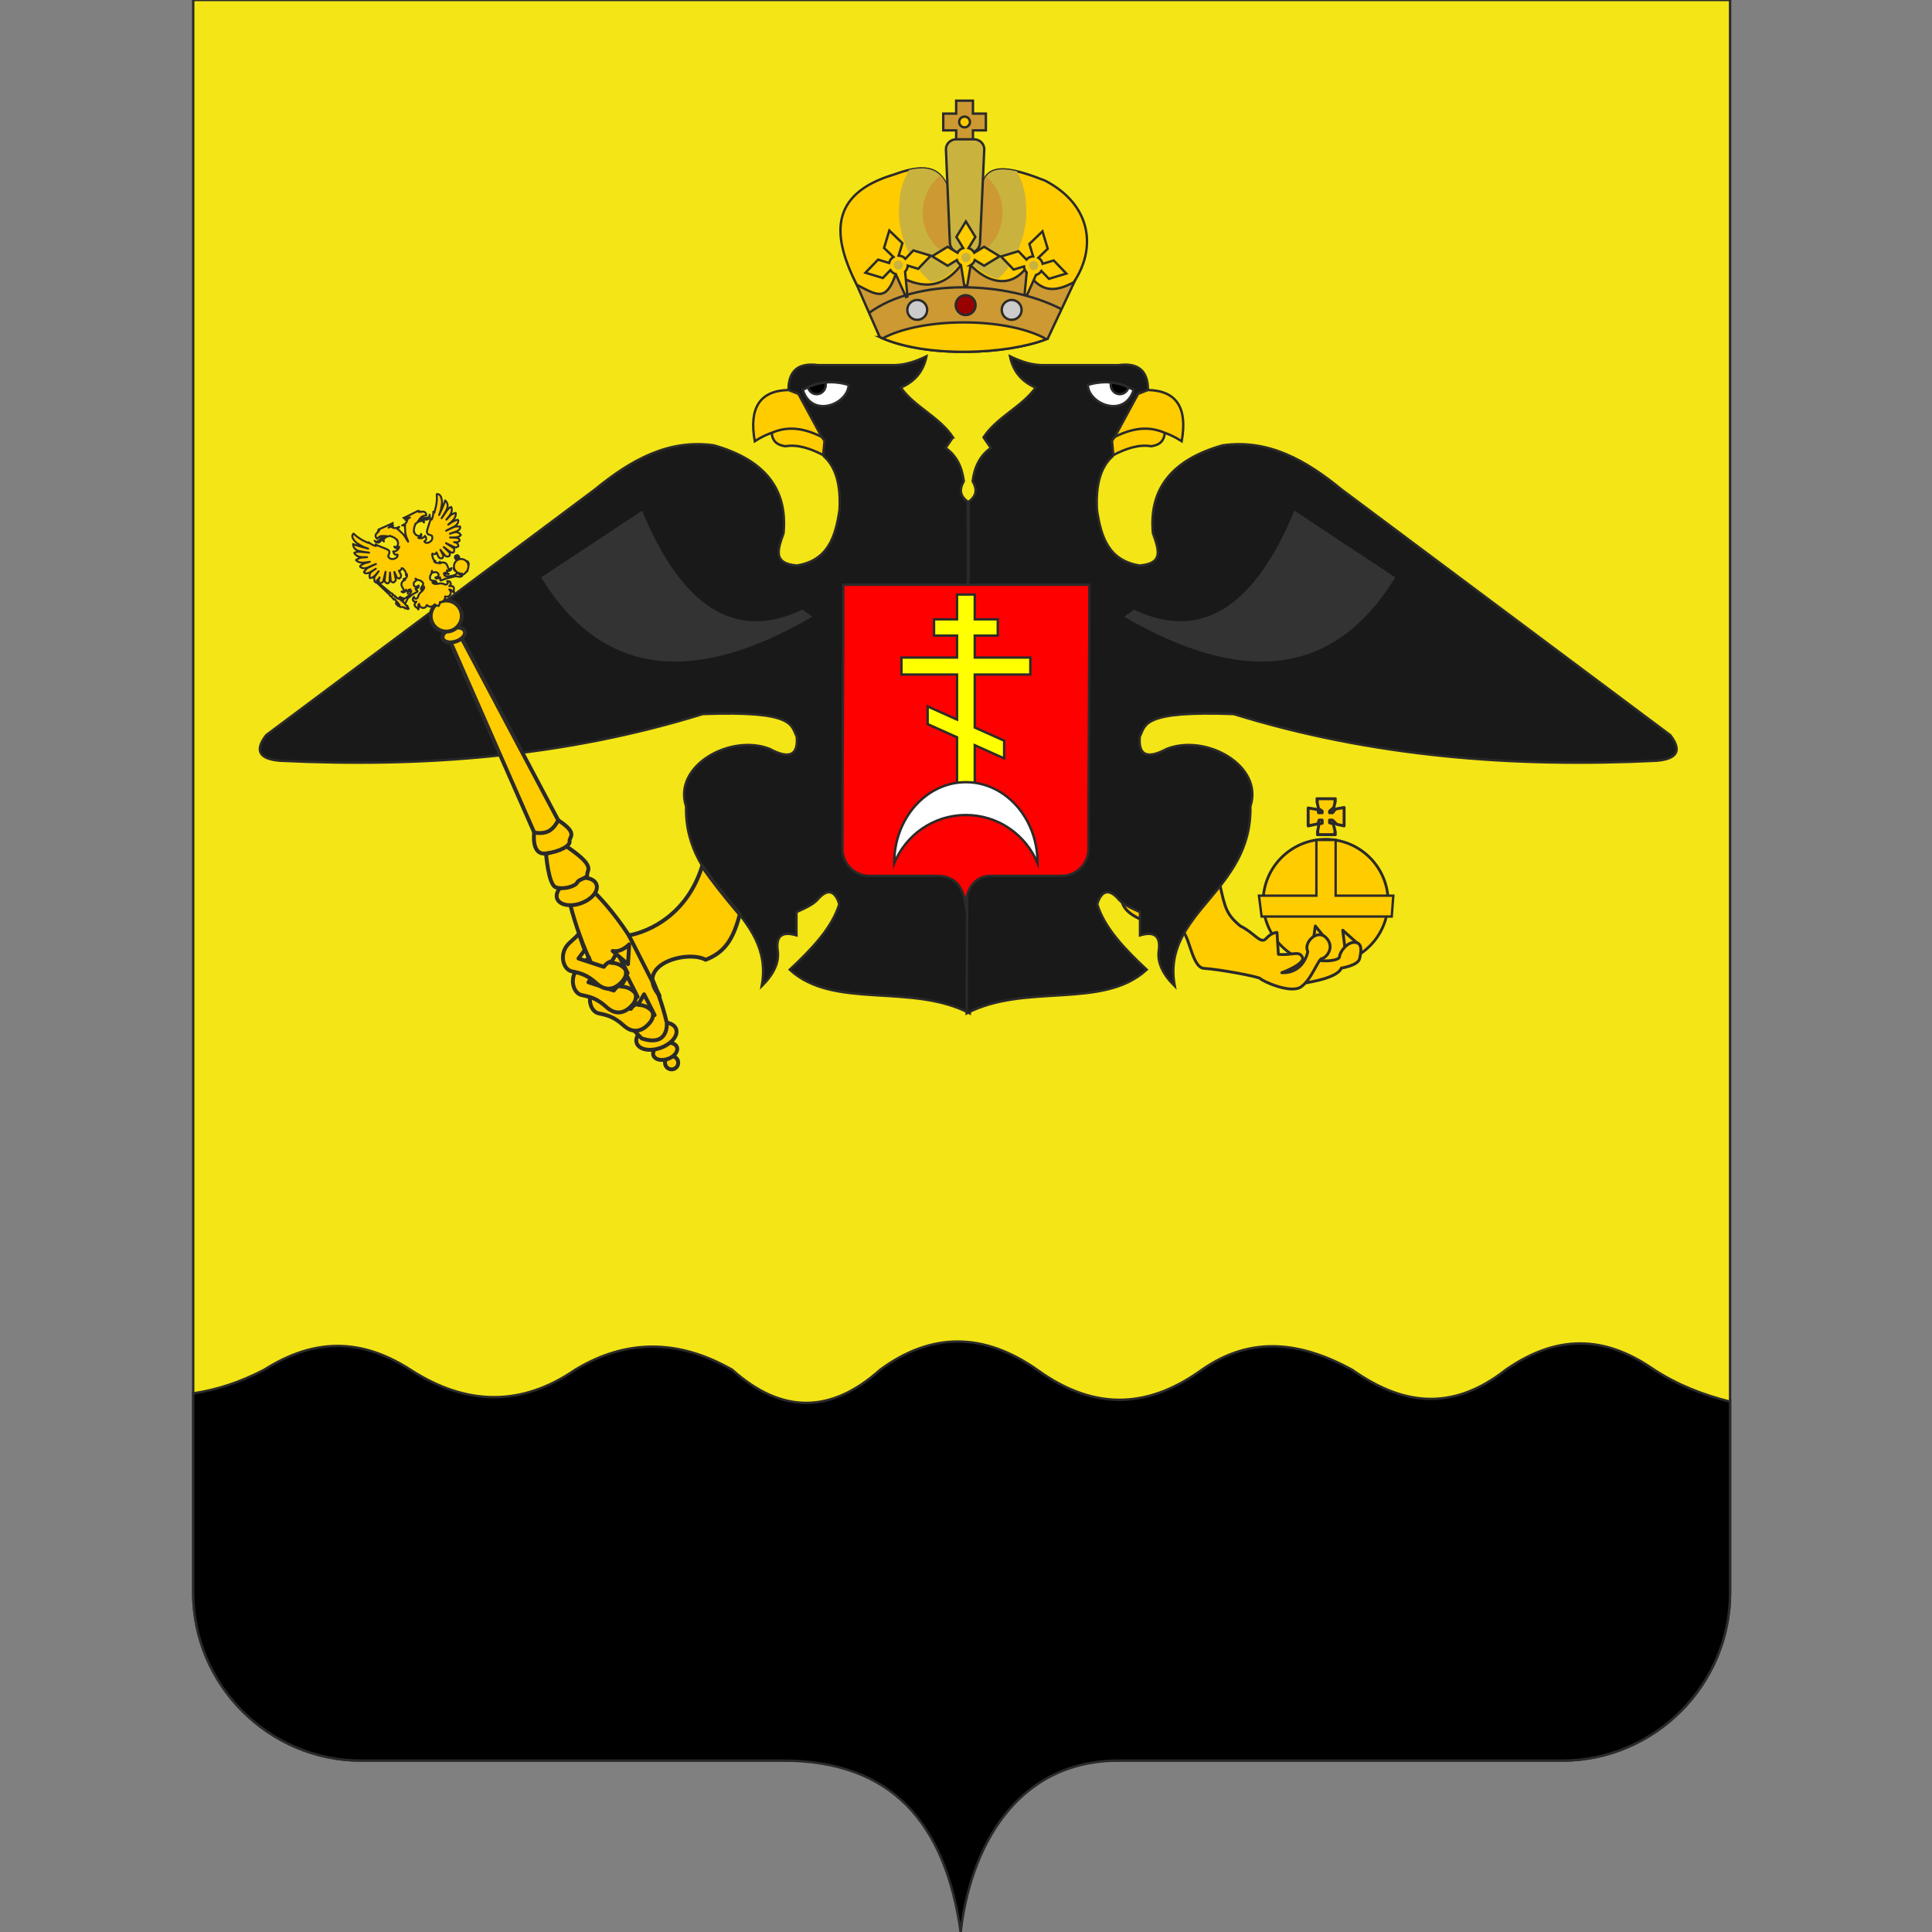 <?xml version="1.0" encoding="UTF-8"?> <svg xmlns="http://www.w3.org/2000/svg" width="140" height="140" viewBox="0 0 140 140" fill="none"><rect x="0" y="0" width="140" height="140" fill="#808080" stroke="none"/> <g clip-path="url(#clip0_650_3142)"> <path fill-rule="evenodd" clip-rule="evenodd" d="M26.176 0H113.193H125.368V12.175V104.598V115.405C125.368 122.102 119.89 127.58 113.193 127.58H26.176C19.48 127.58 14.001 122.102 14.001 115.405V104.598V12.175V0H26.176Z" fill="#F4E516" stroke="#2B2A29" stroke-width="0.173" stroke-miterlimit="22.926"></path> <path fill-rule="evenodd" clip-rule="evenodd" d="M125.368 101.568V104.598V115.405C125.368 122.102 119.889 127.58 113.193 127.58H81.073C73.479 127.58 70.273 134.157 69.616 140C68.488 132.106 64.637 127.58 56.715 127.58H26.175C19.479 127.58 14 122.102 14 115.405V104.598V100.969C15.667 100.722 17.377 100.18 19.141 99.259C22.316 97.253 25.749 96.68 29.747 99.259C33.843 101.905 37.82 101.905 41.68 99.259C45.246 97.095 49.024 96.956 53.06 99.259C56.633 102.459 60.205 102.459 63.778 99.259C67.478 96.531 71.271 96.531 75.159 99.259C79.532 102.426 83.442 101.884 87.092 99.259C90.722 96.714 94.352 97.28 97.982 99.259C101.456 101.714 105.099 102.415 109.116 99.259C113.21 96.408 116.682 97.042 119.87 99.259C121.613 100.387 123.462 101.088 125.367 101.569L125.368 101.568Z" fill="black" stroke="#2B2A29" stroke-width="0.173" stroke-miterlimit="22.926"></path> <path fill-rule="evenodd" clip-rule="evenodd" d="M100.589 65.347C100.589 62.846 98.561 60.818 96.06 60.818C93.559 60.818 91.531 62.846 91.531 65.347C91.531 67.848 93.559 69.876 96.06 69.876C98.561 69.876 100.589 67.848 100.589 65.347Z" fill="#FFCC00" stroke="#2B2A29" stroke-width="0.198" stroke-miterlimit="22.926" stroke-linecap="round" stroke-linejoin="round"></path> <path fill-rule="evenodd" clip-rule="evenodd" d="M96.781 58.627L96.56 58.895H96.346V58.78L96.651 58.513L96.766 58.055H96.727L96.766 57.879H95.658H95.429L95.462 58.055H95.429L95.543 58.589L95.811 58.78V58.895H95.545L95.501 58.665L94.795 58.551V59.849L95.501 59.697L95.59 59.429H95.811V59.658L95.582 59.697L95.467 60.308H95.496L95.467 60.483H96.766L96.727 60.308H96.766L96.612 59.697L96.346 59.62V59.429H96.56L96.869 59.735L97.399 59.849V58.742V58.513L96.781 58.627Z" fill="#FFCC00" stroke="#2B2A29" stroke-width="0.212" stroke-miterlimit="22.926" stroke-linecap="round" stroke-linejoin="round"></path> <path fill-rule="evenodd" clip-rule="evenodd" d="M97.3 67.408L97.452 68.63L98.369 68.363L97.3 67.408Z" fill="#FFCC00" stroke="#2B2A29" stroke-width="0.21" stroke-miterlimit="22.926" stroke-linecap="round" stroke-linejoin="round"></path> <path fill-rule="evenodd" clip-rule="evenodd" d="M94.077 71.299C94.077 71.299 96.891 70.991 97.196 70.152C97.196 70.152 98.407 69.967 98.522 69.47C98.637 68.974 98.751 68.325 98.179 68.287C97.606 68.248 97.071 69.012 97.071 69.318C97.071 69.623 95.811 69.738 95.429 69.509C95.047 69.28 94.077 71.3 94.077 71.3V71.299Z" fill="#FFCC00" stroke="#2B2A29" stroke-width="0.21" stroke-miterlimit="22.926" stroke-linecap="round" stroke-linejoin="round"></path> <path fill-rule="evenodd" clip-rule="evenodd" d="M95.314 67.103L95.963 67.906H95.2L95.314 67.103Z" fill="#FFCC00" stroke="#2B2A29" stroke-width="0.21" stroke-miterlimit="22.926" stroke-linecap="round" stroke-linejoin="round"></path> <path fill-rule="evenodd" clip-rule="evenodd" d="M85.379 67.248C86.222 67.347 86.271 70.124 87.263 70.174C88.255 70.224 91.236 70.769 91.335 70.918C91.434 71.067 93.461 72.024 94.255 71.528C95.06 70.982 95.52 69.467 95.81 69.451C96.108 69.401 96.752 68.657 96.108 67.964C95.463 67.269 94.422 68.311 94.768 68.956C94.768 68.956 94.518 70.536 92.881 70.487C92.881 70.487 94.62 69.849 94.372 69.353C94.124 68.857 93.628 69.254 92.636 69.154L92.537 67.567C92.537 67.567 92.14 67.567 91.744 68.014C91.347 68.46 90.878 67.572 89.889 67.109C88.839 66.244 88.775 65.741 88.427 64.253C89.453 57.517 74.224 65.932 85.379 67.248Z" fill="#FFCC00" stroke="#2B2A29" stroke-width="0.206" stroke-miterlimit="22.926" stroke-linecap="round" stroke-linejoin="round"></path> <path fill-rule="evenodd" clip-rule="evenodd" d="M69.054 31.691C68.062 30.199 66.266 29.49 65.275 28.087C66.335 27.632 66.928 26.858 67.135 25.82C66.302 26.221 65.552 26.45 64.81 26.459C62.969 26.459 61.129 26.459 59.288 26.459C57.852 26.263 57.135 26.864 57.137 28.261C57.314 28.51 57.928 28.374 57.917 28.68C57.879 29.771 59.053 30.959 59.747 31.935C59.557 32.343 59.498 32.782 59.705 33.066C60.589 33.856 60.934 35.184 60.833 36.961C60.543 38.888 60.007 40.619 57.741 40.98C56.071 40.83 56.291 39.981 56.78 38.635C57.093 35.33 55.287 33.279 51.725 32.271C48.427 31.802 45.691 33.353 43.11 35.472C35.17 41.405 27.229 47.338 19.289 53.272C18.386 54.45 18.86 55.002 20.275 55.125C30.715 55.638 40.975 54.825 50.924 51.743C57.547 51.499 57.302 52.504 57.734 53.386C57.845 54.738 57.193 55.032 55.777 54.27C52.919 53.145 48.741 55.503 49.717 58.436C49.573 64.643 56.194 66.108 55.195 71.463C56.059 70.61 56.505 69.728 56.343 68.802C56.234 67.781 56.726 67.482 57.715 67.781C57.715 67.219 57.715 66.657 57.715 66.094C58.459 65.76 58.968 65.511 59.267 65.164C60.114 64.183 60.6 64.796 60.816 65.517C60.294 67.235 58.83 68.764 57.229 70.266C60.401 73.189 66.03 71.213 70.274 73.428C70.221 61.069 70.168 48.709 70.114 36.349C69.676 36.015 69.425 35.594 69.843 34.87C69.711 33.844 69.312 33.01 68.523 32.462C68.7 32.205 68.877 31.948 69.053 31.691H69.054Z" fill="#191919" stroke="#2B2A29" stroke-width="0.173" stroke-miterlimit="22.926"></path> <path fill-rule="evenodd" clip-rule="evenodd" d="M57.138 28.262C55.072 28.306 54.257 29.544 54.694 31.974C55.82 31.254 57.029 30.854 58.529 31.599C58.917 31.834 59.249 31.828 59.543 31.659L57.856 28.543L57.138 28.262V28.262Z" fill="#FFCC00" stroke="#2B2A29" stroke-width="0.173" stroke-miterlimit="22.926"></path> <path fill-rule="evenodd" clip-rule="evenodd" d="M55.921 31.369C55.956 31.898 56.244 32.248 56.904 32.336C57.804 32.188 58.724 32.499 59.651 32.977L59.747 31.937L59.542 31.659C58.347 31.061 57.143 30.822 55.92 31.369L55.921 31.369Z" fill="#FFCC00" stroke="#2B2A29" stroke-width="0.173" stroke-miterlimit="22.926"></path> <path fill-rule="evenodd" clip-rule="evenodd" d="M58.15 44.176L58.861 44.691C50.455 49.581 43.723 49.204 39.216 41.839L46.528 37.006C49.416 43.978 53.261 46.502 58.15 44.176Z" fill="#333333"></path> <path fill-rule="evenodd" clip-rule="evenodd" d="M58.176 28.258C58.846 30.345 61.464 29.277 61.496 27.889C60.437 27.589 59.343 27.591 58.176 28.258Z" fill="white" stroke="#2B2A29" stroke-width="0.173" stroke-miterlimit="22.926"></path> <path fill-rule="evenodd" clip-rule="evenodd" d="M59.817 27.717C59.403 27.758 58.981 27.869 58.549 28.067C58.627 28.354 58.881 28.564 59.181 28.564C59.543 28.564 59.837 28.258 59.837 27.88C59.837 27.823 59.83 27.769 59.817 27.717Z" fill="black" stroke="#2B2A29" stroke-width="0.173" stroke-miterlimit="22.926"></path> <path fill-rule="evenodd" clip-rule="evenodd" d="M71.271 31.691C72.262 30.199 74.058 29.49 75.049 28.087C73.989 27.632 73.396 26.858 73.189 25.82C74.023 26.221 74.772 26.45 75.514 26.459C77.356 26.459 79.196 26.459 81.037 26.459C82.472 26.263 83.189 26.864 83.187 28.261C83.01 28.51 82.396 28.374 82.407 28.68C82.445 29.771 81.271 30.959 80.577 31.935C80.767 32.343 80.827 32.782 80.619 33.066C79.735 33.856 79.39 35.184 79.491 36.961C79.781 38.888 80.317 40.619 82.583 40.98C84.253 40.83 84.033 39.981 83.544 38.635C83.231 35.33 85.037 33.279 88.599 32.271C91.897 31.802 94.633 33.353 97.214 35.472C105.154 41.405 113.095 47.338 121.035 53.272C121.938 54.45 121.464 55.002 120.049 55.125C109.609 55.638 99.35 54.825 89.4 51.743C82.777 51.499 83.022 52.504 82.591 53.386C82.479 54.738 83.131 55.032 84.547 54.27C87.405 53.145 91.583 55.503 90.607 58.436C90.751 64.643 84.13 66.108 85.129 71.463C84.265 70.61 83.819 69.728 83.981 68.802C84.09 67.781 83.598 67.482 82.609 67.781C82.609 67.219 82.609 66.657 82.609 66.094C81.865 65.76 81.356 65.511 81.057 65.164C80.21 64.183 79.725 64.796 79.508 65.517C80.03 67.235 81.494 68.764 83.095 70.266C79.923 73.189 74.294 71.213 70.05 73.428C70.103 61.069 70.156 48.709 70.21 36.349C70.648 36.015 70.899 35.594 70.481 34.87C70.613 33.844 71.012 33.01 71.801 32.462C71.624 32.205 71.447 31.948 71.271 31.691H71.271Z" fill="#191919" stroke="#2B2A29" stroke-width="0.173" stroke-miterlimit="22.926"></path> <path fill-rule="evenodd" clip-rule="evenodd" d="M83.186 28.262C85.253 28.306 86.067 29.544 85.63 31.974C84.504 31.254 83.295 30.854 81.795 31.599C81.407 31.834 81.075 31.828 80.781 31.659L82.468 28.543L83.186 28.262V28.262Z" fill="#FFCC00" stroke="#2B2A29" stroke-width="0.173" stroke-miterlimit="22.926"></path> <path fill-rule="evenodd" clip-rule="evenodd" d="M84.403 31.369C84.368 31.898 84.081 32.248 83.42 32.336C82.52 32.188 81.6 32.499 80.674 32.977L80.578 31.937L80.782 31.659C81.977 31.061 83.181 30.822 84.404 31.369L84.403 31.369Z" fill="#FFCC00" stroke="#2B2A29" stroke-width="0.173" stroke-miterlimit="22.926"></path> <path fill-rule="evenodd" clip-rule="evenodd" d="M82.174 44.176L81.463 44.691C89.869 49.581 96.601 49.204 101.108 41.839L93.796 37.006C90.909 43.978 87.064 46.502 82.174 44.176Z" fill="#333333"></path> <path fill-rule="evenodd" clip-rule="evenodd" d="M82.148 28.258C81.478 30.345 78.86 29.277 78.828 27.889C79.888 27.589 80.981 27.591 82.148 28.258Z" fill="white" stroke="#2B2A29" stroke-width="0.173" stroke-miterlimit="22.926"></path> <path fill-rule="evenodd" clip-rule="evenodd" d="M80.508 27.717C80.922 27.758 81.344 27.869 81.775 28.067C81.698 28.354 81.444 28.564 81.144 28.564C80.782 28.564 80.488 28.258 80.488 27.88C80.488 27.823 80.495 27.769 80.508 27.717Z" fill="black" stroke="#2B2A29" stroke-width="0.173" stroke-miterlimit="22.926"></path> <path fill-rule="evenodd" clip-rule="evenodd" d="M95.39 60.867H96.786V64.905H100.965L100.851 66.417H91.421L91.23 64.905H95.39V60.867Z" fill="#FFCC00" stroke="#2B2A29" stroke-width="0.173" stroke-miterlimit="22.926"></path> <path fill-rule="evenodd" clip-rule="evenodd" d="M78.937 42.371C78.937 48.529 78.876 55.361 78.876 61.52C78.876 62.591 77.999 63.468 76.927 63.468H71.786C70.57 63.468 70.057 64.522 69.952 65.457C69.771 64.193 69.155 63.468 67.886 63.468H62.997C61.925 63.468 61.048 62.591 61.048 61.52C61.048 55.361 61.109 48.529 61.109 42.371C67.052 42.371 72.995 42.371 78.937 42.371Z" fill="#FF0000" stroke="#2B2A29" stroke-width="0.173" stroke-miterlimit="22.926"></path> <path fill-rule="evenodd" clip-rule="evenodd" d="M69.351 43.082H70.635V44.878H72.302V46.058H70.635V47.649H74.662V48.881H70.635V52.719L72.764 53.672V54.955L70.635 54.002V56.835H69.351V53.427L67.222 52.473V51.19L69.351 52.144V48.881H65.323V47.649H69.351V46.058H67.684V44.878H69.351V43.082Z" fill="#FFFF00" stroke="#2B2A29" stroke-width="0.173" stroke-miterlimit="22.926"></path> <path fill-rule="evenodd" clip-rule="evenodd" d="M75.184 62.547V62.521C75.184 59.296 72.859 56.68 69.992 56.68C67.126 56.68 64.8 59.296 64.8 62.521V62.547C65.636 60.501 67.646 59.059 69.992 59.059C72.339 59.059 74.348 60.501 75.184 62.547Z" fill="white" stroke="#2B2A29" stroke-width="0.173" stroke-miterlimit="22.926"></path> <path fill-rule="evenodd" clip-rule="evenodd" d="M49.145 76.989C49.132 76.725 48.908 76.522 48.644 76.534C48.38 76.547 48.177 76.771 48.19 77.035C48.202 77.299 48.426 77.502 48.69 77.49C48.955 77.477 49.158 77.253 49.146 76.989H49.145Z" fill="#FFCC00" stroke="#2B2A29" stroke-width="0.282" stroke-miterlimit="22.926" stroke-linecap="round" stroke-linejoin="round"></path> <path fill-rule="evenodd" clip-rule="evenodd" d="M49.055 75.885C48.949 75.58 48.481 75.466 48.01 75.63C47.538 75.793 47.242 76.174 47.348 76.479C47.454 76.784 47.922 76.898 48.394 76.734C48.865 76.57 49.161 76.189 49.055 75.885Z" fill="#FFCC00" stroke="#2B2A29" stroke-width="0.282" stroke-miterlimit="22.926" stroke-linecap="round" stroke-linejoin="round"></path> <path fill-rule="evenodd" clip-rule="evenodd" d="M48.992 74.567C49.162 75.037 48.66 75.647 47.873 75.931C47.085 76.214 46.31 76.063 46.141 75.593C45.971 75.123 46.473 74.513 47.261 74.229C48.048 73.945 48.824 74.097 48.993 74.566L48.992 74.567Z" fill="#FFCC00" stroke="#2B2A29" stroke-width="0.282" stroke-miterlimit="22.926" stroke-linecap="round" stroke-linejoin="round"></path> <path fill-rule="evenodd" clip-rule="evenodd" d="M41.303 65.491L43.018 64.611C43.018 64.611 46.916 68.205 48.316 74.1C48.316 74.1 48.508 75.901 46.507 75.251C46.507 75.251 43.001 72.065 41.304 65.491H41.303Z" fill="#FFCC00" stroke="#2B2A29" stroke-width="0.282" stroke-miterlimit="22.926" stroke-linecap="round" stroke-linejoin="round"></path> <path fill-rule="evenodd" clip-rule="evenodd" d="M45.712 73.108C45.712 73.108 46.008 72.615 46.544 72.695C47.081 72.776 47.644 73.441 47.09 74.106C46.537 74.772 45.851 74.911 45.183 74.304C44.515 73.698 44.029 73.561 43.384 73.432C42.739 73.303 42.416 72.094 43.232 71.363C44.049 70.632 43.893 70.693 43.893 70.693L44.322 71.897L43.872 72.504L45.711 73.109L45.712 73.108Z" fill="#FFCC00" stroke="#2B2A29" stroke-width="0.282" stroke-miterlimit="22.926" stroke-linecap="round" stroke-linejoin="round"></path> <path fill-rule="evenodd" clip-rule="evenodd" d="M46.23 72.817L46.673 72.051L47.437 73.558C47.437 73.558 47.136 72.827 46.23 72.817Z" fill="#FFCC00" stroke="#2B2A29" stroke-width="0.282" stroke-miterlimit="22.926" stroke-linecap="round" stroke-linejoin="round"></path> <path fill-rule="evenodd" clip-rule="evenodd" d="M44.478 71.782C44.478 71.782 44.774 71.289 45.31 71.37C45.847 71.451 46.41 72.116 45.856 72.781C45.303 73.447 44.617 73.585 43.949 72.979C43.281 72.371 42.795 72.236 42.15 72.106C41.505 71.977 41.182 70.769 41.998 70.037C42.815 69.306 42.659 69.367 42.659 69.367L43.089 70.571L42.638 71.178L44.477 71.782H44.478Z" fill="#FFCC00" stroke="#2B2A29" stroke-width="0.282" stroke-miterlimit="22.926" stroke-linecap="round" stroke-linejoin="round"></path> <path fill-rule="evenodd" clip-rule="evenodd" d="M44.996 71.491L45.439 70.725L46.203 72.232C46.203 72.232 45.901 71.5 44.996 71.491Z" fill="#FFCC00" stroke="#2B2A29" stroke-width="0.282" stroke-miterlimit="22.926" stroke-linecap="round" stroke-linejoin="round"></path> <path fill-rule="evenodd" clip-rule="evenodd" d="M43.757 70.061C43.757 70.061 44.053 69.568 44.589 69.648C45.126 69.729 45.69 70.395 45.136 71.059C44.582 71.725 43.896 71.864 43.229 71.257C42.561 70.651 42.075 70.514 41.43 70.385C40.785 70.256 40.461 69.047 41.278 68.316C42.095 67.585 41.938 67.646 41.938 67.646L42.368 68.85L41.918 69.457L43.757 70.061Z" fill="#FFCC00" stroke="#2B2A29" stroke-width="0.282" stroke-miterlimit="22.926" stroke-linecap="round" stroke-linejoin="round"></path> <path fill-rule="evenodd" clip-rule="evenodd" d="M44.275 69.77L44.718 69.004L45.481 70.511C45.481 70.511 45.18 69.78 44.275 69.77Z" fill="#FFCC00" stroke="#2B2A29" stroke-width="0.282" stroke-miterlimit="22.926" stroke-linecap="round" stroke-linejoin="round"></path> <path fill-rule="evenodd" clip-rule="evenodd" d="M50.886 62.748C51.607 63.816 52.532 64.975 53.611 66.246C53.126 68.106 52.494 69.019 51.132 69.549C49.764 68.803 45.873 69.929 47.796 72.158L45.571 67.781C47.101 67.496 49.801 66.248 50.886 62.748Z" fill="#FFCC00" stroke="#2B2A29" stroke-width="0.282" stroke-miterlimit="22.926" stroke-linecap="round" stroke-linejoin="round"></path> <path fill-rule="evenodd" clip-rule="evenodd" d="M44.394 68.911L45.505 69.87L45.596 68.428C45.596 68.428 45.039 69.04 44.395 68.911H44.394Z" fill="#FFCC00" stroke="#2B2A29" stroke-width="0.282" stroke-miterlimit="22.926" stroke-linecap="round" stroke-linejoin="round"></path> <path fill-rule="evenodd" clip-rule="evenodd" d="M43.221 64.089C43.391 64.559 42.889 65.169 42.102 65.452C41.314 65.736 40.539 65.584 40.37 65.115C40.2 64.645 40.702 64.034 41.49 63.75C42.277 63.467 43.053 63.618 43.222 64.088L43.221 64.089Z" fill="#FFCC00" stroke="#2B2A29" stroke-width="0.282" stroke-miterlimit="22.926" stroke-linecap="round" stroke-linejoin="round"></path> <path fill-rule="evenodd" clip-rule="evenodd" d="M39.569 61.897C39.569 61.897 39.746 64.07 40.25 64.284C40.754 64.498 41.689 64.238 41.82 63.958C41.95 63.677 42.59 63.663 42.557 63.345C42.524 63.028 43.247 62.791 40.947 61.27L39.569 61.897V61.897Z" fill="#FFCC00" stroke="#2B2A29" stroke-width="0.282" stroke-miterlimit="22.926" stroke-linecap="round" stroke-linejoin="round"></path> <path fill-rule="evenodd" clip-rule="evenodd" d="M38.709 60.319C38.709 60.319 38.475 61.973 39.537 61.845C40.598 61.718 41.334 61.278 41.275 60.96C41.215 60.642 41.956 60.415 40.448 59.434L38.709 60.318V60.319Z" fill="#FFCC00" stroke="#2B2A29" stroke-width="0.282" stroke-miterlimit="22.926" stroke-linecap="round" stroke-linejoin="round"></path> <path fill-rule="evenodd" clip-rule="evenodd" d="M32.59 46.396L33.382 46.115L40.448 59.434C40.448 59.434 40.193 60.024 39.719 60.246C39.244 60.468 38.709 60.319 38.709 60.319L32.59 46.396Z" fill="#FFCC00" stroke="#2B2A29" stroke-width="0.282" stroke-miterlimit="22.926" stroke-linecap="round" stroke-linejoin="round"></path> <path fill-rule="evenodd" clip-rule="evenodd" d="M33.68 45.746C33.766 46.009 33.479 46.34 33.039 46.484C32.597 46.628 32.171 46.533 32.085 46.27C31.998 46.007 32.285 45.676 32.726 45.532C33.166 45.388 33.594 45.484 33.68 45.746Z" fill="#FFCC00" stroke="#2B2A29" stroke-width="0.282" stroke-miterlimit="22.926" stroke-linecap="round" stroke-linejoin="round"></path> <path fill-rule="evenodd" clip-rule="evenodd" d="M33.464 44.618C33.452 43.997 32.937 43.501 32.316 43.514C31.693 43.526 31.199 44.04 31.211 44.662C31.223 45.284 31.738 45.779 32.359 45.767C32.981 45.755 33.476 45.241 33.464 44.618Z" fill="#FFCC00" stroke="#2B2A29" stroke-width="0.282" stroke-miterlimit="22.926" stroke-linecap="round" stroke-linejoin="round"></path> <path fill-rule="evenodd" clip-rule="evenodd" d="M28.731 43.586L28.733 43.588C28.734 43.585 28.731 43.586 28.731 43.586Z" fill="#FFCC00" stroke="#2B2A29" stroke-width="0.127" stroke-miterlimit="22.926" stroke-linecap="round" stroke-linejoin="round"></path> <path fill-rule="evenodd" clip-rule="evenodd" d="M33.175 40.388L33.222 40.404L33.283 40.39L33.228 40.274L33.217 40.25L33.157 40.293L33.148 40.331L33.126 40.343L33.12 40.33L33.138 40.287L33.128 40.233L33.123 40.235L33.119 40.215L33.003 40.27L32.979 40.281L32.991 40.298L32.987 40.3L33.026 40.35L33.064 40.357L33.07 40.369L33.042 40.382L33.026 40.36L32.946 40.383L33.01 40.519L33.077 40.468L33.073 40.435L33.095 40.425L33.108 40.449L33.085 40.464L33.104 40.534L33.107 40.533L33.112 40.553L33.248 40.488L33.235 40.472L33.24 40.469L33.193 40.413L33.161 40.419L33.152 40.398L33.175 40.388Z" fill="#FFCC00" stroke="#2B2A29" stroke-width="0.127" stroke-miterlimit="22.926" stroke-linecap="round" stroke-linejoin="round"></path> <path fill-rule="evenodd" clip-rule="evenodd" d="M32.748 37.832L32.48 38.018C32.548 37.963 32.631 37.892 32.727 37.799C32.739 37.788 32.752 37.776 32.765 37.764C33.108 37.43 33.02 37.166 33.02 37.166C32.796 37.211 32.641 37.346 32.641 37.346L32.346 37.654C32.402 37.589 32.476 37.501 32.571 37.379C32.86 37.01 32.693 36.734 32.693 36.734C32.693 36.734 32.584 36.761 32.458 36.907C32.36 37.019 32.111 37.391 32.001 37.557C32.06 37.465 32.169 37.288 32.338 36.989C32.609 36.505 32.249 36.261 32.249 36.261C32.239 36.405 31.972 36.996 31.821 37.321C32.016 36.847 32.029 36.39 32.029 36.39C31.99 35.688 31.646 35.813 31.646 35.813C31.717 36.477 31.481 37.089 31.481 37.089L31.484 37.145C31.439 37.1 31.401 37.077 31.401 37.077C31.402 37.431 31.303 37.61 31.273 37.655C31.229 37.602 31.193 37.566 31.193 37.566C31.235 37.656 30.94 38.321 30.936 38.544C30.93 38.766 31.237 38.767 31.28 38.808C31.324 38.849 31.417 39.121 31.127 39.283C30.883 39.419 30.778 39.282 30.75 39.235C30.762 39.228 30.775 39.22 30.788 39.21C30.979 39.075 30.843 38.89 30.803 38.843C30.806 38.86 30.784 38.897 30.625 38.972C30.507 39.028 30.395 39.01 30.312 38.976C30.345 38.972 30.384 38.96 30.432 38.935C30.596 38.849 30.512 38.693 30.512 38.693C30.512 38.693 30.516 38.951 30.173 38.781C30.173 38.781 30.07 38.707 30.02 38.602C30.017 38.596 30.015 38.592 30.013 38.589C30.009 38.58 30.007 38.574 30.007 38.574C29.998 38.562 29.991 38.546 29.985 38.529C30.015 38.579 30.04 38.608 30.04 38.608C29.896 38.392 30.12 37.936 30.12 37.936C30.164 37.94 30.203 37.897 30.203 37.897C30.203 37.897 30.213 37.883 30.228 37.859C30.263 37.836 30.324 37.805 30.432 37.772C30.676 37.697 30.721 37.863 30.721 37.863C30.753 37.661 30.576 37.663 30.418 37.706C30.361 37.721 30.313 37.752 30.278 37.785C30.288 37.769 30.299 37.752 30.312 37.735C30.37 37.702 30.481 37.642 30.537 37.632C30.615 37.62 30.713 37.63 30.791 37.651C30.866 37.67 31.201 37.657 31.137 37.325C31.142 37.376 31.127 37.465 30.98 37.512C30.767 37.581 30.608 37.478 30.425 37.629L30.372 37.654C30.448 37.553 30.537 37.453 30.606 37.421C30.759 37.348 30.891 37.359 30.891 37.359C30.886 36.938 30.466 37.106 30.466 37.106C30.47 36.99 30.337 37.102 30.337 37.102C30.313 37.033 30.31 37.009 30.31 37.009C30.31 37.009 29.548 37.386 29.399 37.465C29.25 37.544 29.227 37.53 29.227 37.53C29.325 37.597 29.566 37.546 29.706 37.5L29.62 37.539C29.57 37.628 29.37 37.673 29.37 37.673C29.416 37.688 29.465 37.688 29.512 37.679C29.509 37.724 29.472 37.947 29.144 38.074C29.144 38.074 29.244 38.093 29.356 38.049C29.336 38.144 29.347 38.312 29.364 38.454C29.352 38.744 29.487 39.022 29.524 39.092C29.542 39.149 29.56 39.203 29.579 39.254C29.537 39.186 29.49 39.113 29.436 39.043C29.378 38.926 29.26 38.725 29.084 38.587C28.986 38.483 28.866 38.366 28.781 38.321C28.881 38.265 28.927 38.177 28.927 38.177C28.634 38.345 28.443 38.229 28.407 38.203C28.443 38.173 28.473 38.136 28.489 38.092C28.489 38.092 28.335 38.213 28.237 38.194L28.156 38.235C28.276 38.158 28.459 38.008 28.467 37.891C28.467 37.891 28.463 37.917 28.314 37.979C28.165 38.042 27.421 38.377 27.421 38.377C27.421 38.377 27.438 38.395 27.476 38.457C27.476 38.457 27.311 38.487 27.401 38.558C27.401 38.558 27.022 38.769 27.338 39.042C27.338 39.042 27.41 38.935 27.556 38.866C27.622 38.834 27.751 38.831 27.873 38.837L27.822 38.861C27.598 38.903 27.581 39.09 27.401 39.208C27.276 39.289 27.2 39.242 27.165 39.206C27.378 39.468 27.588 39.223 27.619 39.154C27.649 39.082 27.701 39.001 27.758 38.949C27.798 38.913 27.909 38.867 27.97 38.845C27.99 38.846 28.01 38.849 28.029 38.851C27.982 38.857 27.93 38.873 27.884 38.907C27.757 38.999 27.649 39.132 27.82 39.237C27.82 39.237 27.721 39.096 27.924 38.96C28.014 38.898 28.075 38.872 28.113 38.86C28.14 38.864 28.156 38.866 28.156 38.866C28.156 38.866 28.212 38.864 28.236 38.828C28.236 38.828 28.716 38.95 28.793 39.198C28.793 39.198 28.786 39.16 28.767 39.105C28.776 39.121 28.784 39.136 28.788 39.152C28.788 39.152 28.791 39.156 28.795 39.164C28.795 39.168 28.798 39.172 28.8 39.177C28.851 39.284 28.845 39.408 28.845 39.408C28.767 39.778 28.574 39.609 28.574 39.609C28.574 39.609 28.643 39.773 28.805 39.703C28.868 39.677 28.905 39.645 28.928 39.616C28.909 39.712 28.856 39.843 28.713 39.911C28.553 39.987 28.511 39.98 28.501 39.967C28.511 40.028 28.567 40.252 28.794 40.189C28.798 40.187 28.802 40.187 28.805 40.186C28.821 40.254 28.822 40.393 28.596 40.482C28.287 40.603 28.134 40.358 28.131 40.299C28.127 40.24 28.32 40.002 28.145 39.865C27.971 39.728 27.268 39.536 27.226 39.446C27.226 39.446 27.229 39.496 27.244 39.564C27.189 39.558 26.988 39.521 26.716 39.297C26.716 39.297 26.713 39.316 26.713 39.346C26.676 39.333 26.077 39.126 25.623 38.667C25.623 38.667 25.308 38.852 25.826 39.328C25.826 39.328 26.188 39.607 26.679 39.757C26.331 39.667 25.705 39.5 25.586 39.416C25.586 39.416 25.548 39.85 26.094 39.946C26.433 40.004 26.638 40.032 26.747 40.046C26.55 40.026 26.104 39.983 25.955 39.987C25.762 39.993 25.672 40.06 25.672 40.06C25.672 40.06 25.779 40.363 26.248 40.373C26.402 40.376 26.518 40.375 26.603 40.373L26.179 40.406C26.179 40.406 25.975 40.441 25.799 40.585C25.799 40.585 25.948 40.82 26.423 40.767C26.44 40.764 26.457 40.762 26.475 40.76C26.608 40.744 26.715 40.725 26.801 40.707L26.487 40.798C26.487 40.798 26.019 40.971 26.101 41.066C26.182 41.162 26.393 41.245 26.692 41.104C26.991 40.962 27.241 40.869 27.241 40.869C27.241 40.869 26.667 41.128 26.597 41.186C26.527 41.243 26.37 41.453 26.37 41.453C26.37 41.453 26.458 41.691 26.893 41.424C27.04 41.334 27.151 41.264 27.234 41.212C27.071 41.32 26.871 41.454 26.852 41.492C26.822 41.555 26.725 41.687 26.809 41.891C26.809 41.891 26.977 41.908 27.174 41.706C27.271 41.605 27.366 41.488 27.437 41.395L27.172 41.755C27.172 41.755 27.059 41.893 27.143 42.055C27.133 42.078 27.132 42.105 27.143 42.13C27.164 42.177 27.218 42.199 27.265 42.18C27.256 42.198 27.254 42.216 27.264 42.228C27.275 42.24 27.296 42.24 27.319 42.231L28.243 43.113C28.243 43.113 28.279 43.251 28.358 43.206C28.363 43.203 28.369 43.2 28.373 43.197L28.362 43.21C28.362 43.21 28.447 43.374 28.493 43.375C28.502 43.375 28.511 43.374 28.521 43.371C28.513 43.397 28.515 43.42 28.529 43.436C28.548 43.457 28.584 43.458 28.62 43.442C28.697 43.543 28.774 43.627 28.848 43.698C28.848 43.702 28.845 43.708 28.839 43.723L28.792 43.726L28.808 43.664L28.736 43.584C28.735 43.589 28.73 43.604 28.705 43.657C28.665 43.742 28.73 43.825 28.785 43.814C28.792 43.812 28.799 43.812 28.806 43.81C28.799 43.878 28.851 43.935 28.897 43.926C28.916 43.923 28.933 43.92 28.95 43.918C28.963 43.964 29.002 43.997 29.038 43.989C29.092 43.979 29.135 43.973 29.207 43.999C29.235 44.01 29.26 44.01 29.28 44.004C29.293 44.01 29.304 44.015 29.312 44.019C29.309 44.039 29.313 44.056 29.324 44.07C29.347 44.095 29.395 44.09 29.441 44.063C29.438 44.078 29.439 44.09 29.448 44.1C29.465 44.118 29.499 44.115 29.528 44.093C29.527 44.101 29.528 44.109 29.532 44.115C29.542 44.136 29.566 44.145 29.586 44.135C29.607 44.125 29.615 44.101 29.606 44.081C29.598 44.063 29.579 44.054 29.561 44.059C29.573 44.036 29.576 44.012 29.563 43.998C29.552 43.985 29.532 43.983 29.512 43.989C29.531 43.953 29.534 43.917 29.515 43.896C29.5 43.88 29.474 43.876 29.447 43.883L29.447 43.882C29.32 43.707 29.172 43.578 29.042 43.488C29.032 43.468 29.013 43.454 28.997 43.444C29.007 43.446 29.02 43.445 29.038 43.441C29.086 43.428 29.022 43.343 29.022 43.343C29.022 43.343 29.042 43.343 29.071 43.415C29.1 43.487 29.242 43.47 29.242 43.47L29.131 43.541L29.343 43.746C29.362 43.723 29.515 43.465 29.52 43.432C29.524 43.4 29.554 43.346 29.554 43.346C29.655 43.292 29.789 43.144 29.872 43.092C29.956 43.04 30.083 42.96 30.192 42.908C30.301 42.856 30.259 42.807 30.179 42.762C30.137 42.737 30.116 42.694 30.105 42.661C30.133 42.663 30.161 42.659 30.191 42.648C30.386 42.573 30.335 42.429 30.335 42.429C30.335 42.429 30.074 42.642 29.989 42.407C29.904 42.174 30.203 42.041 30.203 42.041L30.104 41.93C30.27 42.047 30.451 42.064 30.453 42.064C30.485 42.088 30.54 42.129 30.596 42.168C30.637 42.209 30.703 42.296 30.643 42.397C30.559 42.539 30.447 42.611 30.534 42.756C30.534 42.756 30.495 42.679 30.629 42.597C30.667 42.574 30.701 42.546 30.729 42.516C30.764 42.627 30.666 42.781 30.506 42.903C30.339 43.031 30.293 43.232 30.293 43.232C30.293 43.232 30.29 43.344 30.16 43.381C30.029 43.418 30.006 43.251 30.006 43.251C29.884 43.346 29.914 43.461 29.914 43.461C29.97 43.639 30.114 43.617 30.178 43.598C30.157 43.613 30.123 43.646 30.074 43.719C29.975 43.863 30.11 43.991 30.186 44.023C30.263 44.054 30.308 44.162 30.308 44.162C30.336 44.131 30.353 44.024 30.323 43.933C30.292 43.843 30.369 43.757 30.369 43.757C30.391 44.013 30.596 44.081 30.749 44.04C30.889 44.002 30.89 43.911 30.93 43.844C31.04 43.956 31.195 43.999 31.342 43.926C31.417 43.888 31.462 43.841 31.49 43.794C31.497 43.8 31.503 43.805 31.51 43.809C31.673 43.908 31.787 43.912 31.787 43.912C31.787 43.912 31.856 43.821 31.883 43.632C31.883 43.63 31.883 43.629 31.883 43.627C31.931 43.628 31.986 43.618 32.048 43.59C32.202 43.522 32.271 43.372 32.255 43.216C32.335 43.226 32.407 43.282 32.528 43.196C32.662 43.102 32.742 42.897 32.557 42.72C32.557 42.72 32.675 42.714 32.725 42.794C32.776 42.875 32.872 42.929 32.915 42.926C32.915 42.926 32.86 42.824 32.885 42.743C32.911 42.663 32.899 42.478 32.721 42.464C32.631 42.456 32.583 42.463 32.558 42.47C32.615 42.432 32.727 42.333 32.624 42.178C32.624 42.178 32.553 42.082 32.399 42.117C32.399 42.117 32.514 42.241 32.4 42.321C32.285 42.4 32.195 42.331 32.195 42.331C32.195 42.331 32.007 42.242 31.795 42.293C31.584 42.343 31.388 42.318 31.336 42.208C31.335 42.207 31.335 42.206 31.334 42.206C31.374 42.204 31.417 42.197 31.459 42.184C31.613 42.136 31.645 42.217 31.645 42.217C31.595 42.056 31.462 42.094 31.297 42.064C31.172 42.041 31.157 41.922 31.156 41.867L31.174 41.718C31.176 41.718 31.177 41.72 31.178 41.721C31.178 41.721 31.285 41.568 31.304 41.363L31.325 41.511C31.325 41.511 31.628 41.358 31.757 41.571C31.885 41.784 31.544 41.858 31.544 41.858C31.544 41.858 31.625 41.987 31.811 41.881C31.838 41.866 31.859 41.847 31.875 41.827C31.893 41.856 31.912 41.898 31.904 41.945C31.889 42.035 31.9 42.099 32.01 42.048C32.119 41.996 32.261 41.948 32.355 41.917C32.449 41.886 32.766 41.83 32.872 41.786C32.979 41.743 33.178 41.775 33.197 41.786C33.214 41.796 33.425 41.824 33.484 41.733C33.499 41.708 33.513 41.679 33.524 41.65C33.601 41.613 33.771 41.523 33.763 41.443C33.763 41.443 33.895 41.4 33.882 41.342C33.879 41.329 33.876 41.314 33.872 41.3C33.938 41.19 33.961 41.056 33.934 40.927L33.975 40.907L33.959 40.842L33.916 40.862C33.913 40.853 33.91 40.846 33.908 40.839C33.915 40.839 33.922 40.838 33.928 40.835C33.952 40.823 33.962 40.795 33.951 40.772C33.94 40.748 33.912 40.739 33.889 40.75C33.882 40.754 33.876 40.758 33.871 40.764C33.867 40.758 33.864 40.752 33.861 40.747L33.912 40.723L33.873 40.672L33.824 40.696C33.704 40.554 33.517 40.485 33.334 40.516L33.319 40.484L33.251 40.511L33.261 40.533C33.24 40.54 33.218 40.548 33.197 40.559C33.181 40.566 33.166 40.574 33.152 40.583L33.142 40.563L33.072 40.602L33.085 40.63C32.938 40.752 32.869 40.944 32.904 41.132L32.865 41.15L32.88 41.212L32.92 41.193C32.922 41.198 32.924 41.203 32.925 41.209C32.921 41.209 32.917 41.21 32.913 41.212C32.889 41.224 32.879 41.252 32.891 41.275C32.902 41.298 32.93 41.308 32.953 41.297C32.957 41.295 32.96 41.293 32.963 41.29C32.967 41.296 32.971 41.303 32.974 41.309L32.94 41.325L32.988 41.376L33.013 41.364C33.046 41.405 33.086 41.441 33.129 41.47C33.119 41.483 33.109 41.502 33.101 41.527C33.082 41.593 32.985 41.671 32.838 41.709C32.71 41.742 32.383 41.798 32.226 41.721L32.161 41.543C32.272 41.645 32.312 41.583 32.312 41.583C32.301 41.559 32.282 41.525 32.26 41.489C32.358 41.603 32.518 41.592 32.518 41.592C32.408 41.564 32.411 41.487 32.384 41.328L32.411 41.35C32.411 41.35 32.703 41.435 32.709 41.162C32.709 41.162 32.556 41.328 32.49 41.191C32.425 41.053 32.402 40.718 32.035 40.761C32.035 40.761 31.925 40.791 31.857 40.831C31.87 40.796 31.879 40.755 31.881 40.703C31.881 40.703 31.663 40.94 31.452 40.673C31.516 40.681 31.559 40.659 31.559 40.659C31.359 40.592 31.322 40.251 31.315 40.162C31.33 40.134 31.34 40.114 31.34 40.114C31.392 40.199 31.547 40.138 31.547 40.138C31.592 40.1 31.617 40.062 31.631 40.029C31.646 40.063 31.68 40.141 31.747 40.3C31.846 40.534 32.06 40.445 32.06 40.445C32.1 40.402 32.124 40.244 32.124 40.244L31.91 39.844C31.91 39.844 32.19 40.176 32.276 40.282C32.362 40.387 32.562 40.293 32.562 40.293C32.67 40.082 32.519 39.995 32.519 39.995L32.156 39.643C32.156 39.643 32.428 39.831 32.594 39.972C32.759 40.114 32.879 40.008 32.879 40.008C32.982 39.813 32.842 39.696 32.842 39.696L32.316 39.359L32.975 39.669C33.083 39.691 33.215 39.581 33.215 39.581C33.223 39.418 33.072 39.331 33.072 39.331L32.905 39.285C32.945 39.291 32.983 39.294 33.018 39.295C33.289 39.301 33.313 39.143 33.313 39.143C33.243 38.969 33.06 38.969 33.06 38.969L32.613 38.947C32.73 38.951 32.882 38.951 33.021 38.939C33.303 38.915 33.395 38.775 33.395 38.775C33.291 38.58 33.128 38.571 33.059 38.555C33.019 38.545 32.787 38.614 32.601 38.673C32.694 38.642 32.817 38.599 32.98 38.543C33.463 38.375 33.335 38.155 33.335 38.155C33.335 38.155 33.073 38.145 32.983 38.163C32.894 38.181 32.33 38.46 32.33 38.46C32.33 38.46 32.56 38.327 32.86 38.185C33.159 38.043 33.227 37.828 33.206 37.703C33.184 37.58 32.753 37.832 32.753 37.832H32.748ZM33.351 41.66C33.351 41.66 33.45 41.6 33.449 41.556C33.455 41.556 33.461 41.555 33.466 41.555C33.456 41.589 33.425 41.627 33.35 41.66H33.351ZM33.343 41.553C33.319 41.568 33.289 41.587 33.247 41.602L33.196 41.509C33.243 41.531 33.292 41.545 33.343 41.553ZM28.857 43.711C28.861 43.714 28.866 43.719 28.87 43.723L28.868 43.724L28.857 43.711V43.711ZM28.91 43.816C28.922 43.819 28.937 43.822 28.952 43.828C28.954 43.828 28.956 43.829 28.959 43.829C28.958 43.831 28.957 43.833 28.956 43.835C28.955 43.836 28.955 43.836 28.955 43.836L28.903 43.84L28.91 43.815V43.816ZM29.403 43.334C29.29 43.412 29.104 43.316 29.09 43.297C29.076 43.279 29.012 43.25 28.967 43.271C28.934 43.287 28.929 43.347 28.907 43.407C28.819 43.356 28.753 43.328 28.728 43.318C28.732 43.298 28.728 43.279 28.716 43.266C28.699 43.247 28.667 43.244 28.633 43.257C28.641 43.249 28.645 43.239 28.64 43.23C28.627 43.207 28.674 43.165 28.456 43.121C28.465 43.106 28.467 43.093 28.462 43.085C28.446 43.062 28.497 43.02 28.347 42.992L27.368 42.187C27.378 42.169 27.378 42.151 27.369 42.139C27.358 42.126 27.337 42.126 27.314 42.136C27.325 42.112 27.327 42.084 27.316 42.058C27.315 42.055 27.314 42.054 27.312 42.052C27.353 42.031 27.399 41.994 27.446 41.933C27.468 41.906 27.489 41.874 27.511 41.839L27.44 41.996C27.44 41.996 27.412 42.169 27.543 42.265C27.543 42.265 27.711 42.234 27.763 42.137L27.941 41.429L27.869 42.05C27.869 42.05 27.869 42.233 28.085 42.277C28.085 42.277 28.244 42.25 28.239 42.033C28.233 41.815 28.261 41.486 28.261 41.486L28.304 41.99C28.304 41.99 28.275 42.163 28.506 42.212C28.506 42.212 28.706 42.118 28.678 41.984C28.655 41.869 28.593 41.537 28.576 41.447C28.579 41.448 28.58 41.449 28.582 41.449L28.746 41.842C28.746 41.842 28.882 41.925 28.941 41.921C28.941 41.921 29.146 41.811 29.027 41.587C28.965 41.469 28.928 41.397 28.907 41.354C28.93 41.356 28.957 41.354 28.988 41.348C28.988 41.348 29.133 41.267 29.1 41.174C29.1 41.174 29.148 41.184 29.2 41.192C29.283 41.277 29.474 41.498 29.41 41.676C29.41 41.676 29.453 41.657 29.486 41.604C29.561 41.935 29.249 41.949 29.249 41.949C29.29 41.98 29.326 41.999 29.361 42.012C29.29 42.038 29.201 42.102 29.201 42.102C28.947 42.354 29.188 42.586 29.252 42.723C29.317 42.861 29.098 42.871 29.098 42.871C29.309 43.042 29.422 42.765 29.422 42.765L29.421 42.729C29.526 42.852 29.586 42.898 29.54 43C29.54 43 29.646 42.886 29.618 42.738C29.632 42.778 29.646 42.813 29.658 42.838C29.658 42.838 29.729 42.846 29.719 42.697L29.804 42.84C29.788 43.013 29.516 43.254 29.402 43.334L29.403 43.334Z" fill="#FFCC00" stroke="#2B2A29" stroke-width="0.141" stroke-miterlimit="22.926" stroke-linecap="round" stroke-linejoin="round"></path> <path fill-rule="evenodd" clip-rule="evenodd" d="M28.498 39.97C28.496 39.96 28.495 39.955 28.495 39.955C28.495 39.955 28.492 39.963 28.498 39.97Z" fill="#FFCC00" stroke="#2B2A29" stroke-width="0.127" stroke-miterlimit="22.926" stroke-linecap="round" stroke-linejoin="round"></path> <path fill-rule="evenodd" clip-rule="evenodd" d="M30.791 38.834C30.791 38.834 30.795 38.838 30.802 38.845C30.8 38.837 30.791 38.834 30.791 38.834Z" fill="#FFCC00" stroke="#2B2A29" stroke-width="0.127" stroke-miterlimit="22.926" stroke-linecap="round" stroke-linejoin="round"></path> <path fill-rule="evenodd" clip-rule="evenodd" d="M27.161 39.208C27.153 39.199 27.146 39.189 27.138 39.178C27.138 39.178 27.146 39.192 27.161 39.208Z" fill="#FFCC00" stroke="#2B2A29" stroke-width="0.127" stroke-miterlimit="22.926" stroke-linecap="round" stroke-linejoin="round"></path> <path fill-rule="evenodd" clip-rule="evenodd" d="M31.135 37.327C31.132 37.304 31.125 37.289 31.125 37.289C31.129 37.302 31.132 37.315 31.135 37.327Z" fill="#FFCC00" stroke="#2B2A29" stroke-width="0.127" stroke-miterlimit="22.926" stroke-linecap="round" stroke-linejoin="round"></path> <path fill-rule="evenodd" clip-rule="evenodd" d="M63.748 24.427L61.866 20.138L70.334 16.607L77.925 20.27L75.922 24.539C73.09 25.689 67.12 25.975 63.747 24.427L63.748 24.427Z" fill="#CC9933" stroke="#2B2A29" stroke-width="0.173" stroke-miterlimit="22.926"></path> <path fill-rule="evenodd" clip-rule="evenodd" d="M68.66 13.54C68.188 12.473 67.446 11.661 64.807 12.638C59.982 14.072 60.348 17.199 62.084 20.637C63.536 21.377 64.2 21.907 64.911 19.862C66.607 20.9 68.217 21.042 69.636 19.215C69.869 19.216 70.103 19.218 70.336 19.22C71.5 20.42 73.096 20.924 74.26 19.534C75.237 20.885 76.03 21.406 77.799 20.461C79.409 18.095 79.2 14.904 75.731 13.088C73.5 12.214 71.509 11.672 71.204 13.446C70.356 13.477 69.507 13.508 68.66 13.539L68.66 13.54Z" fill="#FFCC00" stroke="#2B2A29" stroke-width="0.173" stroke-miterlimit="22.926"></path> <path fill-rule="evenodd" clip-rule="evenodd" d="M68.66 13.539C68.259 12.631 67.662 11.909 65.868 12.315C65.411 13.227 65.145 13.789 65.145 15.471C65.145 17.153 66.1 19.444 67.509 20.449C68.254 20.352 68.926 19.891 69.596 19.027C69.828 19.029 70.168 19.058 70.401 19.06C70.429 19.264 71.607 20.093 72.324 20.201C73.557 19.147 74.369 17.048 74.369 15.472C74.369 13.895 74.122 13.305 73.695 12.414C72.39 12.107 71.411 12.245 71.205 13.447C70.356 13.477 69.508 13.509 68.66 13.54V13.539Z" fill="#CAB23E"></path> <path fill-rule="evenodd" clip-rule="evenodd" d="M68.66 13.539C68.524 13.232 68.367 12.947 68.148 12.719C67.376 13.302 66.868 14.291 66.868 15.415C66.868 17.207 68.162 18.662 69.758 18.662C71.354 18.662 72.648 17.207 72.648 15.415C72.648 14.335 72.178 13.38 71.457 12.789C71.338 12.959 71.252 13.174 71.205 13.445C70.357 13.476 69.509 13.507 68.661 13.538L68.66 13.539Z" fill="#CC9933"></path> <path fill-rule="evenodd" clip-rule="evenodd" d="M69.288 7.295H70.504V8.232H71.441V9.447H70.504V10.383H69.288V9.447H68.352V8.232H69.288V7.295Z" fill="#CC9933" stroke="#2B2A29" stroke-width="0.173" stroke-miterlimit="22.926"></path> <path d="M69.895 9.23C70.111 9.23 70.286 9.055 70.286 8.84C70.286 8.624 70.111 8.449 69.895 8.449C69.68 8.449 69.505 8.624 69.505 8.84C69.505 9.055 69.68 9.23 69.895 9.23Z" fill="#FFCC00" stroke="#2B2A29" stroke-width="0.173" stroke-miterlimit="22.926"></path> <path fill-rule="evenodd" clip-rule="evenodd" d="M75.823 24.578C73.012 25.672 67.327 25.946 63.961 24.521C65.238 23.823 67.396 23.363 69.841 23.363C72.353 23.363 74.56 23.848 75.823 24.578Z" fill="#FFCC00" stroke="#2B2A29" stroke-width="0.173" stroke-miterlimit="22.926"></path> <path fill-rule="evenodd" clip-rule="evenodd" d="M69.288 10.094H70.582C70.99 10.094 71.342 10.428 71.323 10.836L71.017 17.58C70.999 17.987 70.683 18.322 70.275 18.322H69.573C69.165 18.322 68.849 17.988 68.831 17.58L68.546 10.836C68.529 10.428 68.88 10.094 69.288 10.094Z" fill="#CAB23E" stroke="#2B2A29" stroke-width="0.173" stroke-miterlimit="22.926"></path> <path fill-rule="evenodd" clip-rule="evenodd" d="M75.075 19.924C75.233 19.879 75.372 19.778 75.464 19.637L76.01 20.204L77.271 19.823L76.357 18.874L75.556 19.115C75.515 18.935 75.404 18.776 75.244 18.679L75.922 18.025L75.542 16.765L74.592 17.679L74.865 18.581C74.677 18.587 74.502 18.671 74.379 18.808L73.799 18.205L72.538 18.586L73.452 19.535L74.204 19.307C74.215 19.472 74.286 19.627 74.397 19.742L74.244 21.345L74.409 21.406L75.073 19.924L75.075 19.924ZM70.336 19.221C70.478 19.137 70.588 19.004 70.641 18.845L71.312 19.256L72.436 18.569L71.312 17.881L70.599 18.318C70.514 18.154 70.366 18.028 70.186 17.975L70.678 17.171L69.991 16.047L69.303 17.171L69.795 17.975C69.615 18.028 69.467 18.154 69.383 18.318L68.67 17.881L67.546 18.569L68.67 19.256L69.341 18.845C69.392 19.001 69.5 19.133 69.637 19.217L69.877 20.7L70.09 20.697L70.337 19.221H70.336ZM64.911 19.864C64.753 19.819 64.612 19.718 64.521 19.577L63.975 20.144L62.714 19.763L63.628 18.814L64.428 19.056C64.469 18.877 64.58 18.718 64.741 18.621L64.062 17.967L64.444 16.706L65.393 17.62L65.12 18.522C65.307 18.529 65.483 18.613 65.606 18.75L66.186 18.148L67.447 18.529L66.532 19.478L65.779 19.25C65.768 19.414 65.698 19.568 65.586 19.684L65.757 21.48L65.652 21.523L64.911 19.866V19.864Z" fill="#FFCC00" stroke="#2B2A29" stroke-width="0.173" stroke-miterlimit="22.926"></path> <path d="M73.309 23.176C73.706 23.176 74.029 22.854 74.029 22.456C74.029 22.059 73.706 21.736 73.309 21.736C72.911 21.736 72.589 22.059 72.589 22.456C72.589 22.854 72.911 23.176 73.309 23.176Z" fill="#CCCCCC" stroke="#2B2A29" stroke-width="0.173" stroke-miterlimit="22.926"></path> <path d="M66.466 23.176C66.864 23.176 67.186 22.854 67.186 22.456C67.186 22.059 66.864 21.736 66.466 21.736C66.069 21.736 65.747 22.059 65.747 22.456C65.747 22.854 66.069 23.176 66.466 23.176Z" fill="#CCCCCC" stroke="#2B2A29" stroke-width="0.173" stroke-miterlimit="22.926"></path> <path d="M69.974 22.832C70.372 22.832 70.694 22.51 70.694 22.113C70.694 21.715 70.372 21.393 69.974 21.393C69.577 21.393 69.254 21.715 69.254 22.113C69.254 22.51 69.577 22.832 69.974 22.832Z" fill="#990000" stroke="#2B2A29" stroke-width="0.173" stroke-miterlimit="22.926"></path> <path d="M70.002 18.985C70.186 18.985 70.335 18.835 70.335 18.651C70.335 18.468 70.186 18.318 70.002 18.318C69.818 18.318 69.669 18.468 69.669 18.651C69.669 18.835 69.818 18.985 70.002 18.985Z" fill="#CAB23E"></path> <path d="M65.095 19.543C65.279 19.543 65.428 19.394 65.428 19.21C65.428 19.026 65.279 18.877 65.095 18.877C64.911 18.877 64.762 19.026 64.762 19.21C64.762 19.394 64.911 19.543 65.095 19.543Z" fill="#CAB23E"></path> <path d="M74.903 19.576C75.087 19.576 75.236 19.427 75.236 19.243C75.236 19.059 75.087 18.91 74.903 18.91C74.719 18.91 74.569 19.059 74.569 19.243C74.569 19.427 74.719 19.576 74.903 19.576Z" fill="#CAB23E"></path> <path d="M62.978 22.676C66.425 20.143 72.909 20.351 76.924 22.405" stroke="#2B2A29" stroke-width="0.173" stroke-miterlimit="22.926"></path> </g> <defs> <clipPath id="clip0_650_3142"> <rect width="140" height="140" fill="white"></rect> </clipPath> </defs> </svg> 